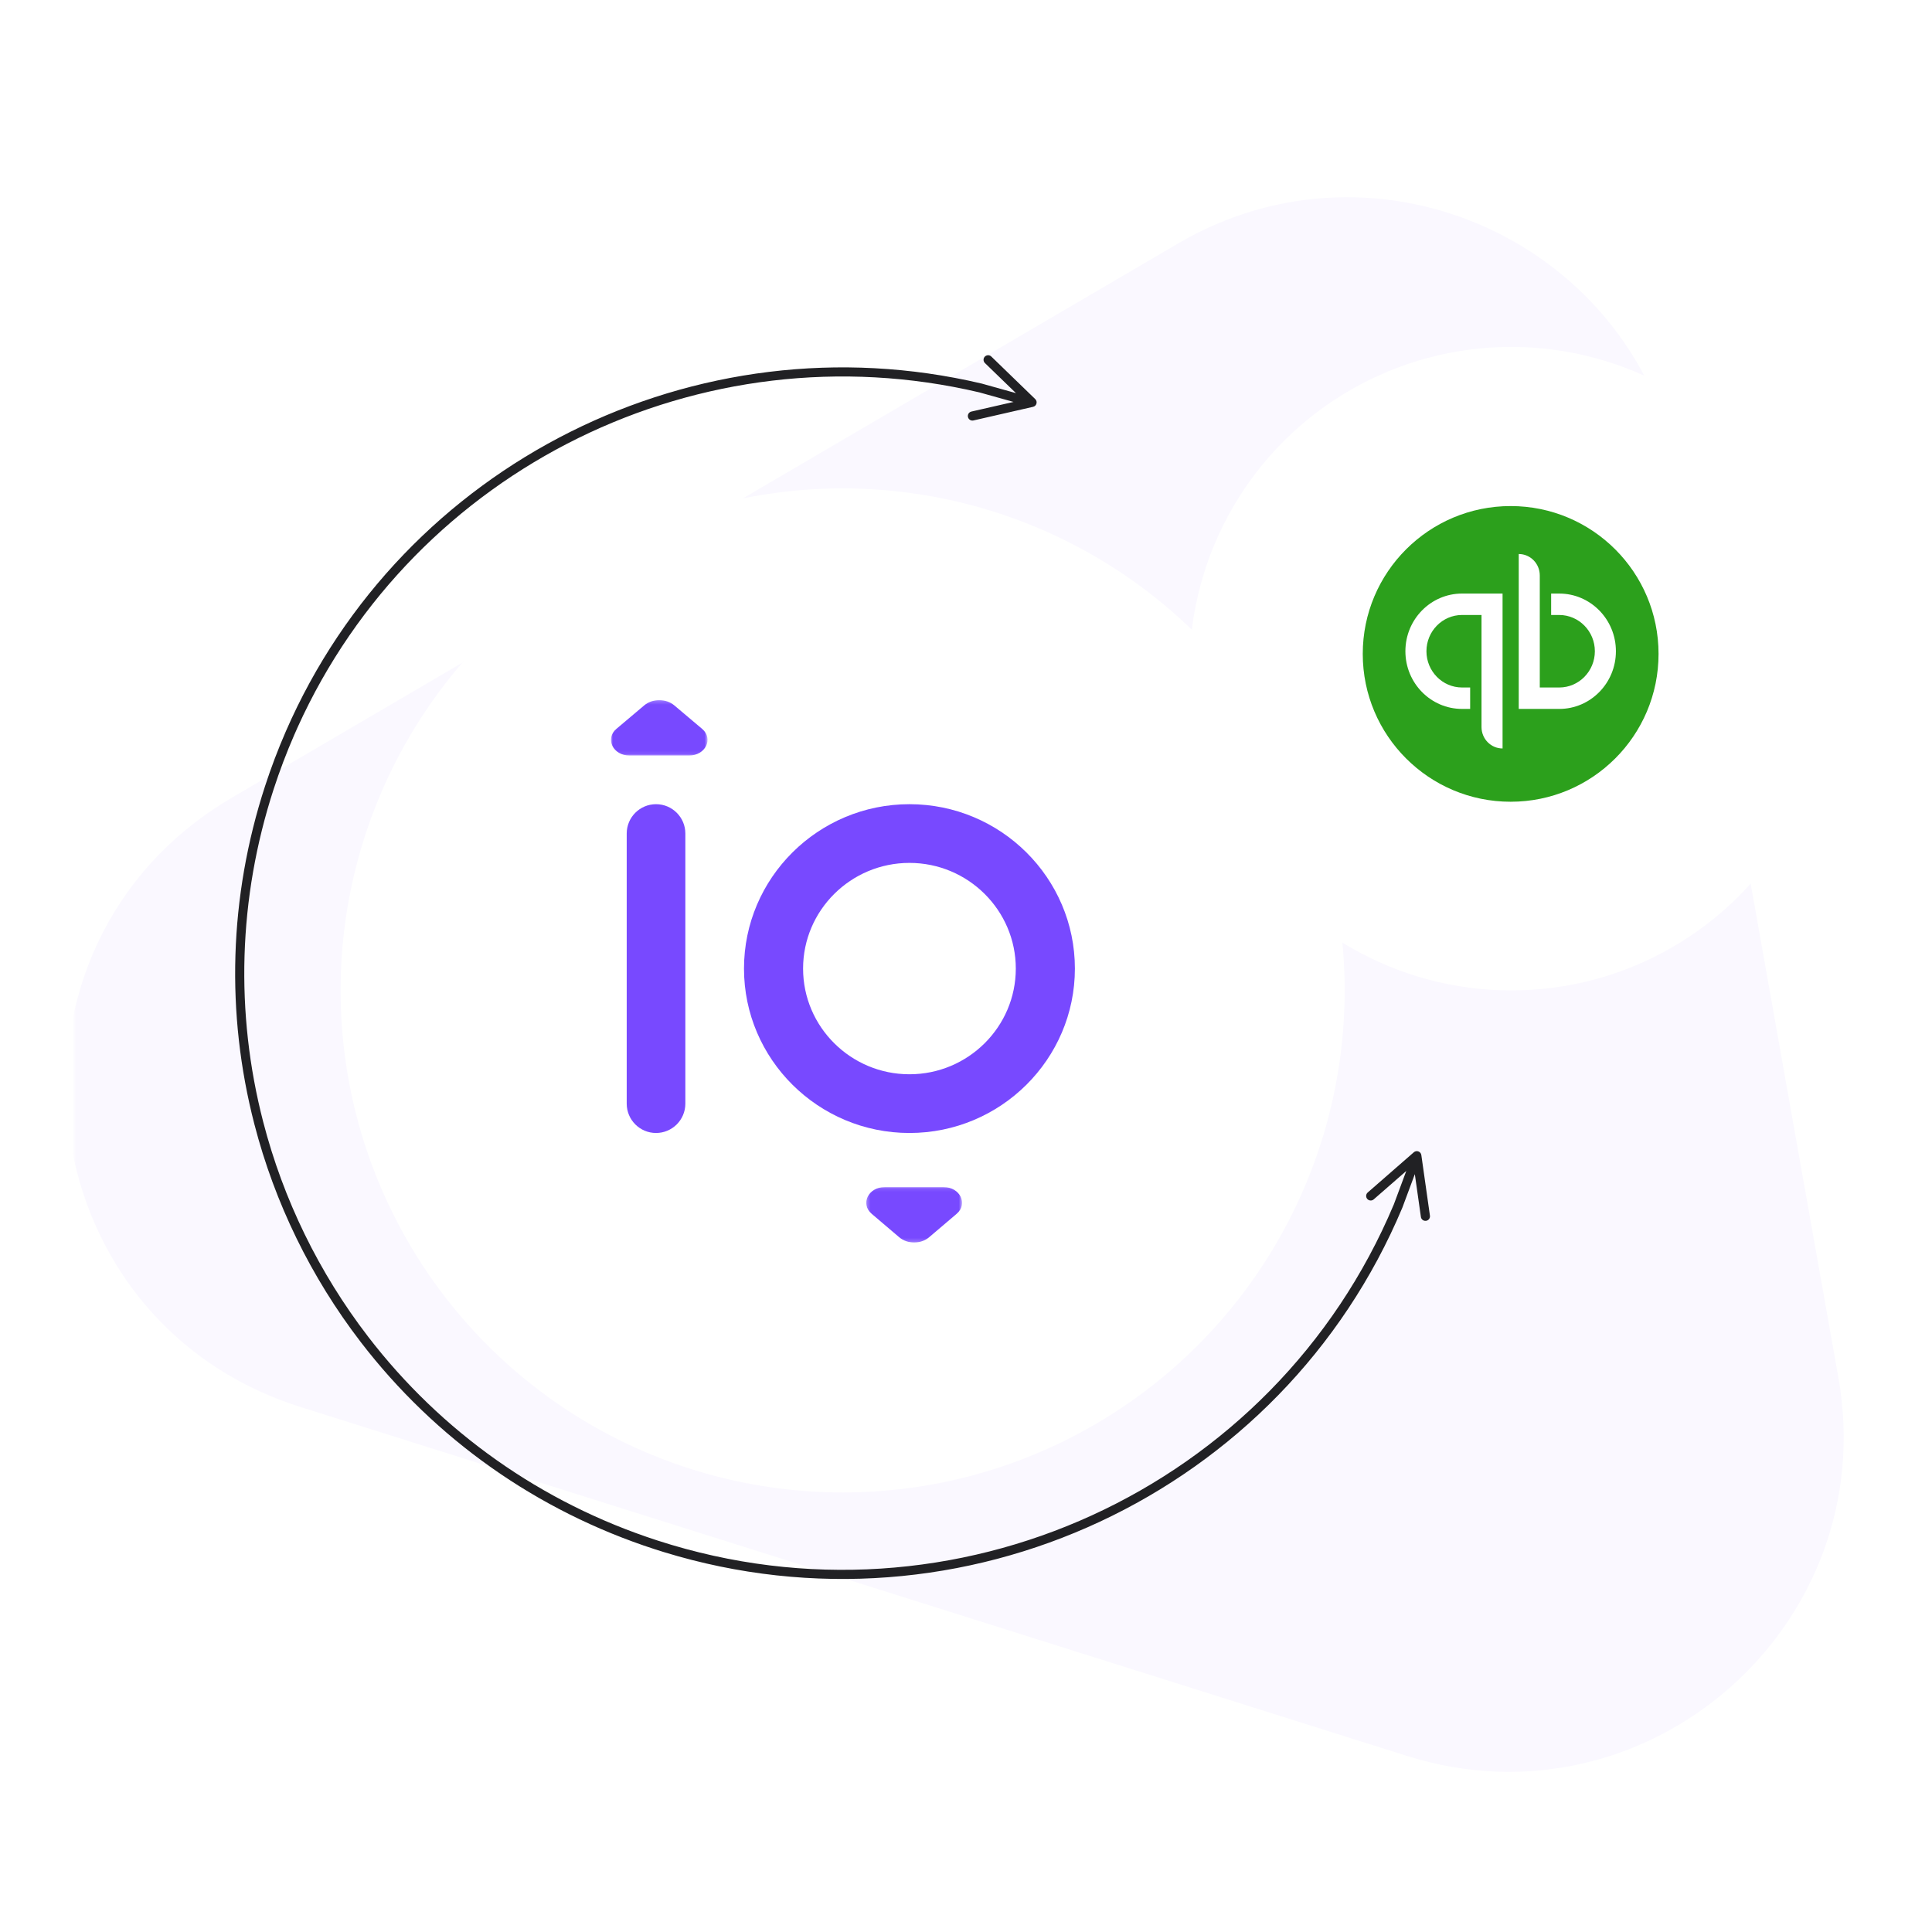 <svg width="547" height="547" viewBox="0 0 547 547" fill="none" xmlns="http://www.w3.org/2000/svg">
<g clip-path="url(#clip0)">
<rect width="547" height="547" fill="white"/>
<mask id="mask0" mask-type="alpha" maskUnits="userSpaceOnUse" x="21" y="0" width="547" height="547">
<rect x="21" width="547" height="547" fill="white"/>
</mask>
<g mask="url(#mask0)">
<path fill-rule="evenodd" clip-rule="evenodd" d="M398.375 497.155C466.425 518.614 532.959 460.197 520.483 389.943L475.086 134.303C463.522 69.18 390.608 35.511 333.536 68.94L65.718 225.807C-5.355 267.436 6.606 373.61 85.16 398.382L398.375 497.155Z" fill="#FAF8FF"/>
<g filter="url(#filter0_d)">
<circle cx="427.874" cy="185.32" r="91.097" fill="white"/>
</g>
<ellipse cx="427.705" cy="185.137" rx="41.873" ry="41.858" fill="#2CA01C"/>
<path fill-rule="evenodd" clip-rule="evenodd" d="M439.169 168.053H441.461C450.323 168.053 457.506 175.365 457.506 184.384C457.506 193.403 450.323 200.715 441.461 200.715H429.994V156.854C433.285 156.854 435.953 159.57 435.953 162.92V194.649H441.461C447.022 194.649 451.547 190.044 451.547 184.384C451.547 178.724 447.022 174.119 441.461 174.119H439.169V168.053ZM413.948 200.713C405.087 200.713 397.904 193.401 397.904 184.382C397.904 175.362 405.087 168.051 413.948 168.051H425.416V211.911C422.124 211.911 419.456 209.195 419.456 205.845V174.116H413.948C408.387 174.116 403.863 178.721 403.863 184.382C403.863 190.042 408.387 194.647 413.948 194.647H416.24V200.713H413.948Z" fill="white"/>
<g filter="url(#filter1_d)">
<circle cx="238.572" cy="276.418" r="142.138" fill="white"/>
</g>
<mask id="mask1" mask-type="alpha" maskUnits="userSpaceOnUse" x="245" y="336" width="28" height="16">
<path fill-rule="evenodd" clip-rule="evenodd" d="M245.26 336.098H272.39V351.787H245.26V336.098Z" fill="white"/>
</mask>
<g mask="url(#mask1)">
<path fill-rule="evenodd" clip-rule="evenodd" d="M254.586 350.291C256.926 352.287 260.724 352.287 263.064 350.291L270.856 343.66C274.135 340.867 271.809 336.098 267.177 336.098H250.473C245.841 336.098 243.515 340.867 246.794 343.66L254.586 350.291Z" fill="#7849FF"/>
</g>
<mask id="mask2" mask-type="alpha" maskUnits="userSpaceOnUse" x="172" y="198" width="29" height="16">
<path fill-rule="evenodd" clip-rule="evenodd" d="M172.979 198.228H200.327V213.916H172.979V198.228Z" fill="white"/>
</mask>
<g mask="url(#mask2)">
<path fill-rule="evenodd" clip-rule="evenodd" d="M190.926 199.723C188.567 197.727 184.739 197.727 182.38 199.723L174.526 206.354C171.22 209.147 173.565 213.917 178.238 213.917H195.072C199.741 213.917 202.086 209.147 198.78 206.354L190.926 199.723Z" fill="#7849FF"/>
</g>
<path fill-rule="evenodd" clip-rule="evenodd" d="M185.74 320.778C181.154 320.778 177.438 317.057 177.438 312.466V235.998C177.438 231.407 181.154 227.687 185.74 227.687C190.325 227.687 194.041 231.407 194.041 235.998V312.466C194.041 317.057 190.325 320.778 185.74 320.778Z" fill="#7849FF"/>
<path fill-rule="evenodd" clip-rule="evenodd" d="M257.488 244.31C240.882 244.31 227.374 257.732 227.374 274.232C227.374 290.733 240.882 304.154 257.488 304.154C274.094 304.154 287.601 290.733 287.601 274.232C287.601 257.732 274.094 244.31 257.488 244.31ZM257.488 320.778C231.657 320.778 210.644 299.899 210.644 274.232C210.644 248.566 231.657 227.687 257.488 227.687C283.318 227.687 304.331 248.566 304.331 274.232C304.331 299.899 283.318 320.778 257.488 320.778Z" fill="#7849FF"/>
<path d="M185.395 438.631C151.861 427.767 123.126 407.298 102.141 379.976C88.062 361.646 77.799 340.63 72.015 318.27C63.92 286.976 64.808 253.981 75.046 222.564C76.766 217.285 78.728 212.118 80.924 207.074C113.954 131.205 197.139 89.569 277.95 108.599L287.65 111.309L278.863 102.796C278.384 102.333 278.341 101.589 278.741 101.076L278.833 100.969C279.33 100.457 280.148 100.444 280.661 100.94L293.104 112.994C293.84 113.708 293.492 114.953 292.493 115.182L275.604 119.043C274.908 119.202 274.216 118.767 274.057 118.071C273.897 117.375 274.332 116.682 275.028 116.523L286.955 113.797L277.306 111.101C198.558 92.558 117.463 132.569 84.284 205.874L83.293 208.106C81.13 213.074 79.198 218.164 77.503 223.364C67.419 254.31 66.544 286.802 74.517 317.623C80.214 339.646 90.323 360.347 104.191 378.402C124.86 405.312 153.159 425.471 186.192 436.172C270.132 463.367 360.775 421.625 394.641 340.971L398.153 331.533L388.935 339.577C388.434 340.014 387.689 339.995 387.211 339.554L387.112 339.453C386.643 338.915 386.699 338.099 387.236 337.629L400.289 326.238C401.062 325.564 402.274 326.015 402.418 327.03L404.852 344.183C404.952 344.89 404.461 345.544 403.754 345.644C403.048 345.744 402.394 345.253 402.293 344.546L400.575 332.434L397.044 341.922C362.983 423.042 272.449 465.388 187.954 439.438L185.395 438.631Z" fill="#212124"/>
</g>
</g>
<defs>
<filter id="filter0_d" x="321.776" y="83.223" width="212.195" height="212.195" filterUnits="userSpaceOnUse" color-interpolation-filters="sRGB">
<feFlood flood-opacity="0" result="BackgroundImageFix"/>
<feColorMatrix in="SourceAlpha" type="matrix" values="0 0 0 0 0 0 0 0 0 0 0 0 0 0 0 0 0 0 127 0"/>
<feOffset dy="4"/>
<feGaussianBlur stdDeviation="7.5"/>
<feColorMatrix type="matrix" values="0 0 0 0 0.129 0 0 0 0 0.129 0 0 0 0 0.141 0 0 0 0.1 0"/>
<feBlend mode="normal" in2="BackgroundImageFix" result="effect1_dropShadow"/>
<feBlend mode="normal" in="SourceGraphic" in2="effect1_dropShadow" result="shape"/>
</filter>
<filter id="filter1_d" x="81.434" y="123.28" width="314.275" height="314.275" filterUnits="userSpaceOnUse" color-interpolation-filters="sRGB">
<feFlood flood-opacity="0" result="BackgroundImageFix"/>
<feColorMatrix in="SourceAlpha" type="matrix" values="0 0 0 0 0 0 0 0 0 0 0 0 0 0 0 0 0 0 127 0"/>
<feOffset dy="4"/>
<feGaussianBlur stdDeviation="7.5"/>
<feColorMatrix type="matrix" values="0 0 0 0 0.129 0 0 0 0 0.129 0 0 0 0 0.141 0 0 0 0.1 0"/>
<feBlend mode="normal" in2="BackgroundImageFix" result="effect1_dropShadow"/>
<feBlend mode="normal" in="SourceGraphic" in2="effect1_dropShadow" result="shape"/>
</filter>
<clipPath id="clip0">
<rect width="547" height="547" fill="white"/>
</clipPath>
</defs>
</svg>
